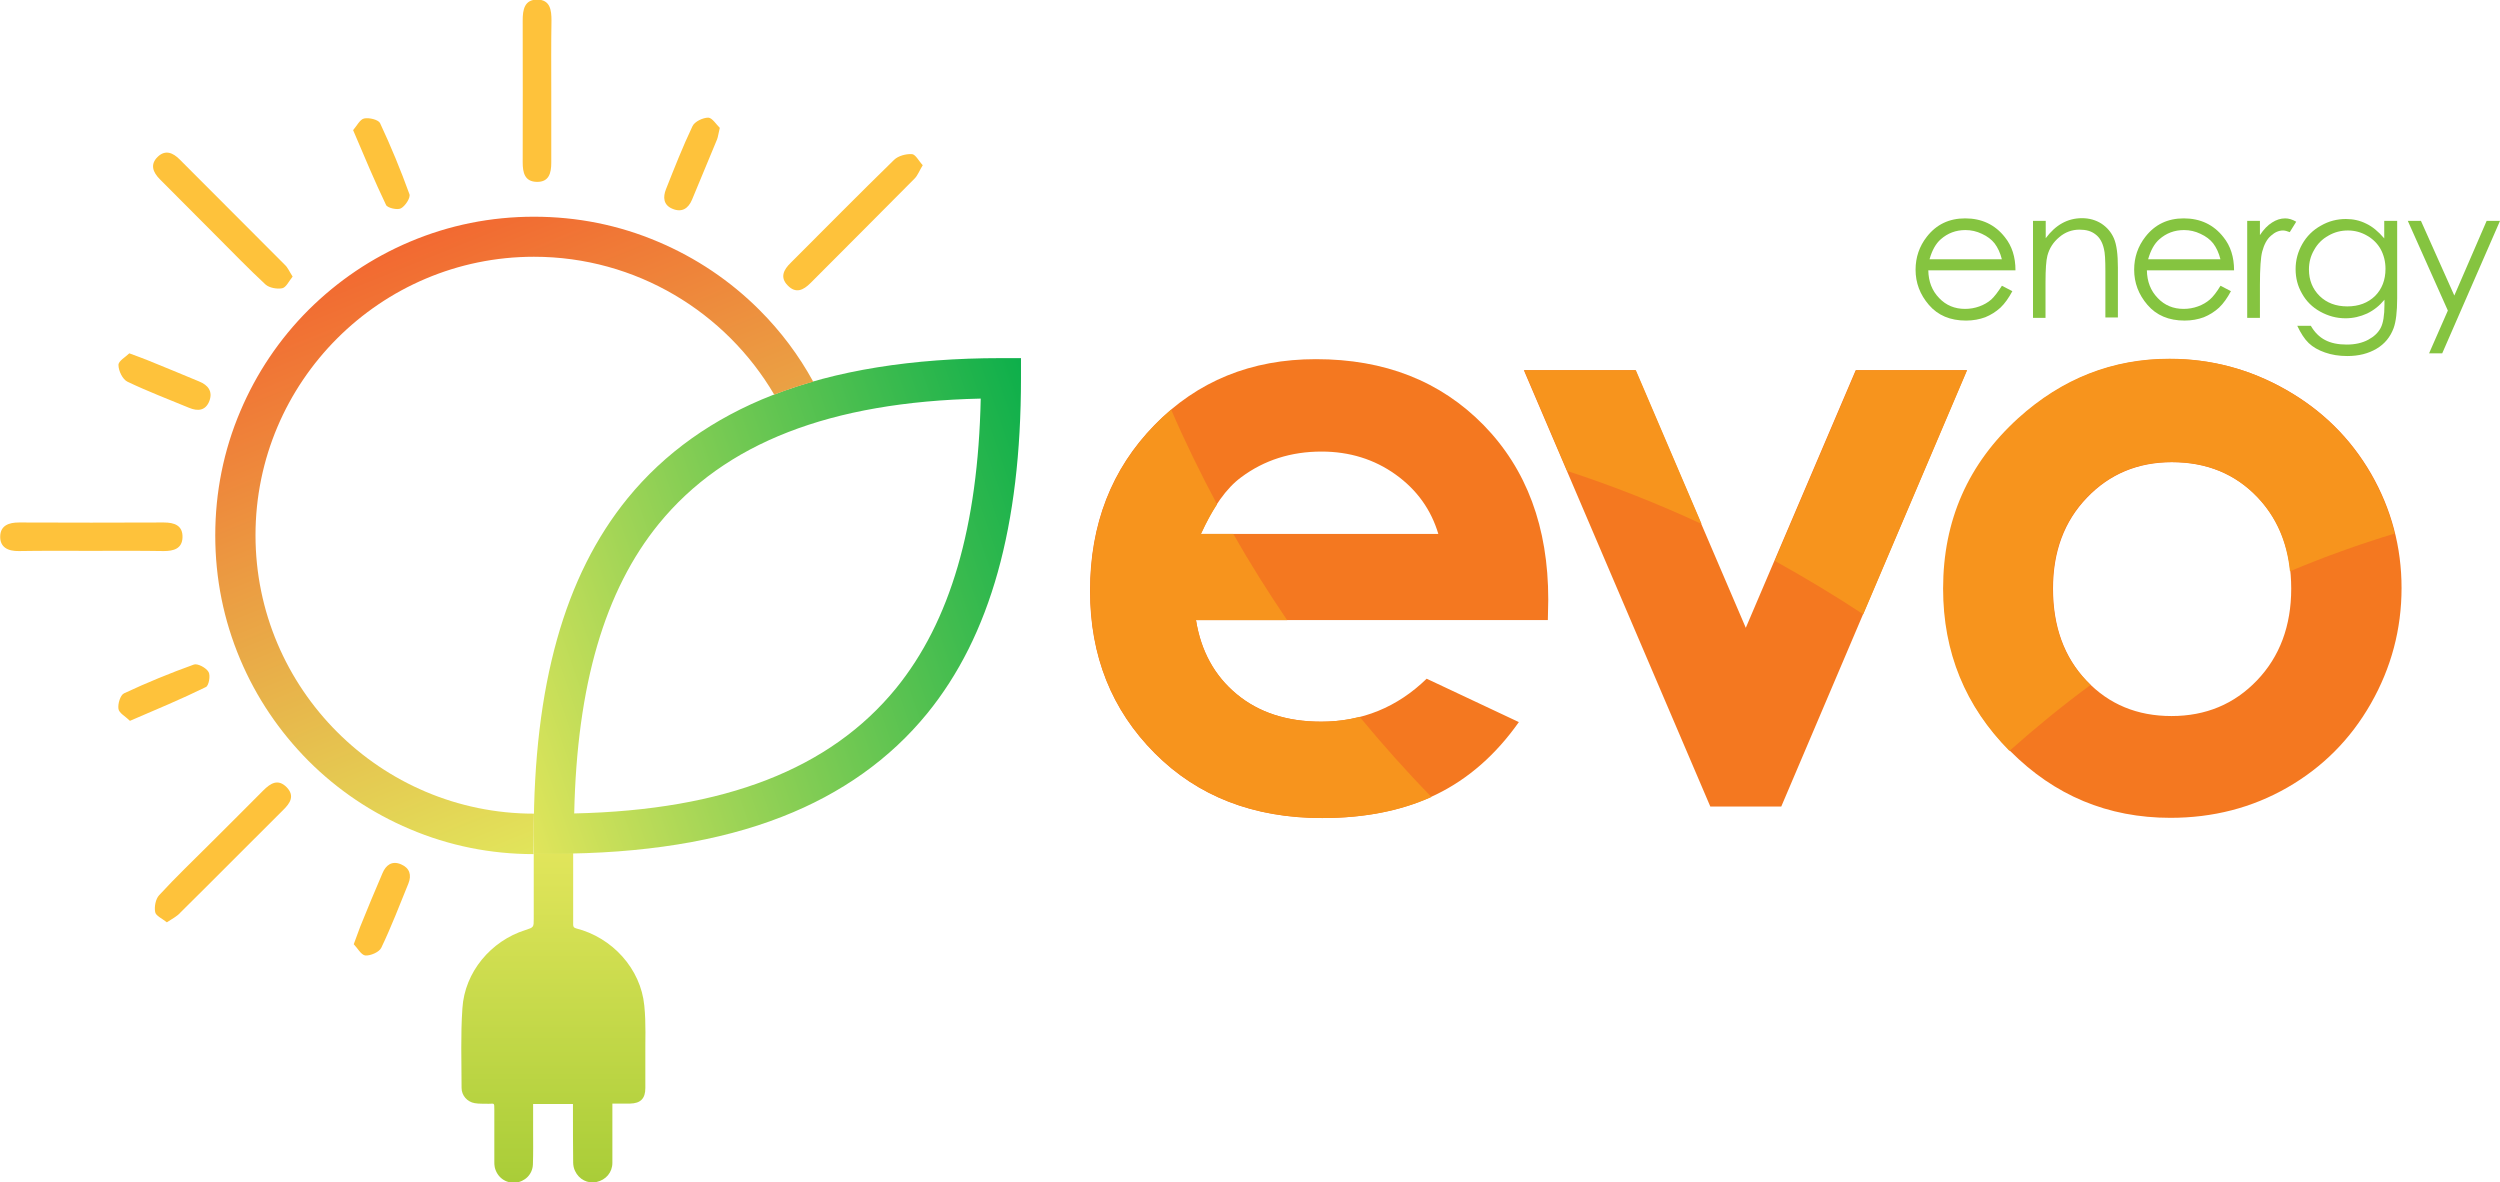 <?xml version="1.0" encoding="utf-8"?>
<!-- Generator: Adobe Illustrator 27.0.0, SVG Export Plug-In . SVG Version: 6.00 Build 0)  -->
<svg version="1.1" id="Layer_1" xmlns="http://www.w3.org/2000/svg" xmlns:xlink="http://www.w3.org/1999/xlink" x="0px" y="0px"
	 viewBox="0 0 1198.6 566.9" style="enable-background:new 0 0 1198.6 566.9;" xml:space="preserve">
<style type="text/css">
	.st0{fill:#F47820;}
	.st1{fill:#85C440;}
	.st2{fill:url(#SVGID_1_);}
	.st3{fill:url(#SVGID_00000085218379242578088450000009078901637198599073_);}
	.st4{fill:url(#SVGID_00000069379619005763544700000002124386020734498459_);}
	.st5{fill:#FEC23B;}
	.st6{fill:#F7941D;}
</style>
<g>
	<g>
		<path class="st0" d="M742.1,297.3H573.4c2.4,14.9,8.9,26.7,19.5,35.5c10.6,8.8,24.1,13.2,40.5,13.2c19.6,0,36.5-6.9,50.6-20.6
			l44.2,20.8c-11,15.6-24.2,27.2-39.6,34.7c-15.4,7.5-33.7,11.3-54.8,11.3c-32.8,0-59.6-10.4-80.2-31.1c-20.6-20.7-31-46.6-31-77.8
			c0-31.9,10.3-58.4,30.9-79.5c20.6-21.1,46.4-31.6,77.4-31.6c33,0,59.7,10.5,80.4,31.6c20.6,21.1,31,48.9,31,83.6L742.1,297.3z
			 M689.6,256c-3.5-11.7-10.3-21.2-20.5-28.5c-10.2-7.3-22.1-11-35.5-11c-14.6,0-27.5,4.1-38.5,12.3C588,234,581.6,243,575.7,256
			H689.6z"/>
		<path class="st0" d="M730.6,177.5h53.5L837,301l52.7-123.5H943l-89,209.2h-34L730.6,177.5z"/>
		<path class="st0" d="M1040.4,172.1c19.7,0,38.3,4.9,55.7,14.8c17.4,9.9,30.9,23.3,40.7,40.2c9.7,16.9,14.6,35.2,14.6,54.8
			c0,19.7-4.9,38.2-14.7,55.4c-9.8,17.2-23.2,30.6-40.1,40.3c-16.9,9.7-35.6,14.5-56,14.5c-30,0-55.6-10.7-76.8-32
			c-21.2-21.3-31.8-47.3-31.8-77.8c0-32.7,12-59.9,36-81.7C988.9,181.6,1013.1,172.1,1040.4,172.1z M1041.3,221.6
			c-16.3,0-29.9,5.7-40.7,17c-10.9,11.3-16.3,25.9-16.3,43.6c0,18.2,5.4,33,16.1,44.2c10.7,11.3,24.3,16.9,40.7,16.9
			c16.4,0,30.1-5.7,41-17.1c10.9-11.4,16.4-26.1,16.4-44c0-17.9-5.4-32.5-16.1-43.8C1071.7,227.2,1058,221.6,1041.3,221.6z"/>
	</g>
	<g>
		<path class="st1" d="M959.8,137l5,2.6c-1.7,3.2-3.6,5.9-5.7,7.9c-2.2,2-4.6,3.5-7.3,4.6c-2.7,1-5.8,1.6-9.2,1.6
			c-7.6,0-13.5-2.5-17.8-7.5c-4.3-5-6.4-10.6-6.4-16.9c0-5.9,1.8-11.2,5.4-15.8c4.6-5.9,10.7-8.8,18.4-8.8c7.9,0,14.3,3,19,9
			c3.4,4.2,5.1,9.5,5.1,15.9h-41.8c0.1,5.4,1.8,9.8,5.2,13.3c3.3,3.5,7.5,5.2,12.4,5.2c2.4,0,4.7-0.4,6.9-1.2
			c2.2-0.8,4.1-1.9,5.7-3.3C956.2,142.2,957.9,140,959.8,137z M959.8,124.4c-0.8-3.2-2-5.7-3.5-7.7c-1.5-1.9-3.5-3.4-6.1-4.6
			c-2.5-1.2-5.1-1.8-7.9-1.8c-4.6,0-8.5,1.5-11.8,4.4c-2.4,2.1-4.2,5.3-5.4,9.6H959.8z"/>
		<path class="st1" d="M974.8,105.9h6v8.3c2.4-3.2,5-5.6,7.9-7.2c2.9-1.6,6.1-2.4,9.5-2.4c3.5,0,6.6,0.9,9.3,2.6
			c2.7,1.8,4.7,4.1,6,7.1s1.9,7.7,1.9,14v23.9h-6v-22.2c0-5.4-0.2-8.9-0.7-10.7c-0.7-3.1-2-5.4-4-6.9c-2-1.6-4.5-2.3-7.7-2.3
			c-3.6,0-6.9,1.2-9.7,3.6c-2.9,2.4-4.8,5.4-5.7,8.9c-0.6,2.3-0.9,6.5-0.9,12.7v17.1h-6V105.9z"/>
		<path class="st1" d="M1064.6,137l5,2.6c-1.7,3.2-3.6,5.9-5.7,7.9c-2.2,2-4.6,3.5-7.3,4.6c-2.7,1-5.8,1.6-9.2,1.6
			c-7.6,0-13.5-2.5-17.8-7.5c-4.3-5-6.4-10.6-6.4-16.9c0-5.9,1.8-11.2,5.4-15.8c4.6-5.9,10.7-8.8,18.4-8.8c7.9,0,14.3,3,19,9
			c3.4,4.2,5.1,9.5,5.1,15.9h-41.8c0.1,5.4,1.8,9.8,5.2,13.3c3.3,3.5,7.5,5.2,12.4,5.2c2.4,0,4.7-0.4,6.9-1.2
			c2.2-0.8,4.1-1.9,5.7-3.3C1061.1,142.2,1062.8,140,1064.6,137z M1064.6,124.4c-0.8-3.2-2-5.7-3.5-7.7c-1.5-1.9-3.5-3.4-6.1-4.6
			c-2.5-1.2-5.1-1.8-7.9-1.8c-4.6,0-8.5,1.5-11.8,4.4c-2.4,2.1-4.2,5.3-5.4,9.6H1064.6z"/>
		<path class="st1" d="M1077.4,105.9h6.1v6.8c1.8-2.7,3.7-4.7,5.8-6c2-1.3,4.1-2,6.3-2c1.7,0,3.4,0.5,5.3,1.6l-3.1,5
			c-1.3-0.5-2.3-0.8-3.2-0.8c-2,0-3.9,0.8-5.8,2.5c-1.9,1.6-3.3,4.2-4.2,7.6c-0.7,2.6-1.1,8-1.1,16.1v15.7h-6.1V105.9z"/>
		<path class="st1" d="M1143.3,105.9h6v37.1c0,6.5-0.6,11.3-1.7,14.3c-1.6,4.3-4.3,7.6-8.2,9.9c-3.9,2.3-8.5,3.5-14,3.5
			c-4,0-7.6-0.6-10.7-1.7c-3.2-1.1-5.8-2.6-7.8-4.5c-2-1.9-3.8-4.7-5.5-8.3h6.5c1.8,3.1,4.1,5.4,6.8,6.8c2.8,1.5,6.3,2.2,10.4,2.2
			c4.1,0,7.5-0.8,10.3-2.3c2.8-1.5,4.8-3.4,6-5.7c1.2-2.3,1.8-6,1.8-11.1v-2.4c-2.3,2.8-5,5-8.3,6.6c-3.3,1.5-6.7,2.3-10.4,2.3
			c-4.3,0-8.3-1.1-12.1-3.2c-3.8-2.1-6.7-5-8.7-8.6c-2.1-3.6-3.1-7.5-3.1-11.8c0-4.3,1.1-8.3,3.2-12c2.1-3.7,5.1-6.7,8.9-8.8
			c3.8-2.2,7.8-3.2,12-3.2c3.5,0,6.7,0.7,9.7,2.2c3,1.4,5.9,3.8,8.7,7.1V105.9z M1125.7,110.5c-3.4,0-6.5,0.8-9.4,2.5
			c-2.9,1.6-5.2,3.9-6.8,6.8c-1.7,2.9-2.5,6-2.5,9.4c0,5.1,1.7,9.3,5.1,12.7c3.4,3.3,7.8,5,13.3,5c5.5,0,9.9-1.7,13.3-5
			c3.3-3.3,5-7.7,5-13c0-3.5-0.8-6.6-2.3-9.4c-1.5-2.7-3.7-4.9-6.5-6.5C1132,111.3,1128.9,110.5,1125.7,110.5z"/>
		<path class="st1" d="M1154.4,105.9h6.3l16,35.8l15.5-35.8h6.4l-27.7,63.5h-6.3l9-20.5L1154.4,105.9z"/>
	</g>
	<g>
		<g>
			
				<linearGradient id="SVGID_1_" gradientUnits="userSpaceOnUse" x1="-274.396" y1="-316.86" x2="-274.396" y2="-159.038" gradientTransform="matrix(1 0 0 1 539.719 725.866)">
				<stop  offset="0" style="stop-color:#E1E55B"/>
				<stop  offset="1" style="stop-color:#A9CD38"/>
			</linearGradient>
			<path class="st2" d="M255.9,409c6.4,0,12.5,0,18.9,0c0,7.5,0,14.8,0,22.2c0,4,0,8.1,0,12.1c0,1.1,0.4,1.5,1.4,1.8
				c17.4,4.4,31,19.4,32.7,37c0.9,8.8,0.4,16.6,0.5,25.5c0,4.7,0,9.4,0,14.1c0,5-2.3,7.3-7.3,7.4c-2.7,0-5.5,0-8.5,0
				c0,2.6,0,5,0,7.4c0,7,0,14,0,21c0,4.6-3.1,8.2-7.6,9.2c-4.2,0.9-8.4-1.2-10.3-5.3c-0.6-1.2-0.9-2.7-0.9-4.1
				c-0.1-8.5-0.1-17-0.1-25.4c0-0.8,0-1.6,0-2.6c-6.4,0-12.6,0-19.1,0c0,4.1,0,8.1,0,12.2c0,5.6,0.1,11.2-0.1,16.8
				c-0.2,4.8-3.9,8.3-8.4,8.7c-4.7,0.4-8.8-2.6-9.9-7.4c-0.2-0.9-0.2-1.8-0.2-2.7c0-8.3,0-16.6,0-24.9c0-3.5,0-2.8-2.7-2.8
				c-2.2-0.1-4.5,0.1-6.7-0.3c-3.6-0.6-6.3-3.7-6.3-7.3c0-13.1-0.5-25.1,0.4-38.2c1.1-17.4,13.7-32.3,30.2-37.5c4-1.3,4-1.3,4-5.4
				c0-9.6,0-19.1,0-28.7C255.9,411,255.9,410.3,255.9,409z"/>
			<g>
				
					<linearGradient id="SVGID_00000041267875830304174290000015854431137755526285_" gradientUnits="userSpaceOnUse" x1="332.577" y1="712.226" x2="614.64" y2="615.104" gradientTransform="matrix(1 0 0 1 -100.918 -373.152)">
					<stop  offset="0" style="stop-color:#E1E55B"/>
					<stop  offset="1" style="stop-color:#0DAF4B"/>
				</linearGradient>
				<path style="fill:url(#SVGID_00000041267875830304174290000015854431137755526285_);" d="M265.5,409.3h-9.6v-9.6
					c0-71,14.7-123.6,45-160.8c17.7-21.7,41.1-38.4,69.6-49.5c30.1-11.8,66.9-17.7,109.4-17.7h9.6v9.6c0,71-14.7,123.6-45,160.8
					c-17.7,21.7-41.1,38.4-69.6,49.5C344.8,403.4,308,409.3,265.5,409.3z M470.2,191.1c-72.2,1.6-122.7,21.3-154.3,60
					c-26,31.9-39.3,77.4-40.6,138.9c72.2-1.6,122.7-21.3,154.3-60C455.6,298,468.9,252.5,470.2,191.1z"/>
			</g>
			
				<linearGradient id="SVGID_00000061458096347816273280000017405628886271121830_" gradientUnits="userSpaceOnUse" x1="308.498" y1="388.062" x2="198.207" y2="115.082">
				<stop  offset="0" style="stop-color:#E1E55B"/>
				<stop  offset="1" style="stop-color:#F26931"/>
			</linearGradient>
			<path style="fill:url(#SVGID_00000061458096347816273280000017405628886271121830_);" d="M255.9,399.7c0-3.3,0-6.5,0.1-9.6
				c-73.6,0-133.5-59.9-133.5-133.5c0-73.6,59.9-133.5,133.5-133.5c49,0,92,26.6,115.2,66.1c6-2.3,12.2-4.4,18.7-6.2
				c-6.9-12.6-15.5-24.1-25.8-34.4c-14-14-30.4-25-48.6-32.7c-18.8-8-38.8-12-59.5-12c-20.6,0-40.6,4-59.5,12
				c-18.2,7.7-34.5,18.7-48.6,32.7c-14,14-25,30.4-32.7,48.6c-8,18.8-12,38.9-12,59.5c0,20.6,4,40.6,12,59.5
				c7.7,18.2,18.7,34.5,32.7,48.6c14,14,30.4,25,48.6,32.7c18.8,8,38.8,12,59.3,12L255.9,399.7z"/>
		</g>
		<g>
			<path class="st5" d="M43.4,264.1c-11.4,0-22.9-0.1-34.3,0.1c-5.3,0.1-9.2-1.8-9-7.2c0.2-5.1,4.2-6.5,9-6.5
				c23.1,0.1,46.2,0.1,69.4,0c5.1,0,9.2,1.4,9,7.2c-0.2,5.4-4.3,6.5-9,6.5C66.7,264,55,264.1,43.4,264.1z"/>
			<path class="st5" d="M264.3,43.7c0,11.4,0,22.9,0,34.3c0,5-1.1,9.3-6.9,9.2c-5.9-0.1-6.8-4.5-6.8-9.4c0-22.7,0.1-45.3,0-68
				c0-5.1,0.8-10,7-10c6.2,0.1,6.8,5,6.8,10.1C264.2,21.2,264.3,32.4,264.3,43.7z"/>
			<path class="st5" d="M140.3,132.6c-1.8,2.2-3.1,5.2-5,5.6c-2.5,0.5-6.2-0.2-8-1.8c-8.2-7.6-16-15.7-23.9-23.6
				c-8.9-8.9-17.8-17.9-26.7-26.8c-3.4-3.4-4.9-7.2-1-10.9c3.6-3.4,7.2-1.9,10.4,1.3c16.8,16.9,33.7,33.7,50.5,50.6
				C138,128.3,138.8,130.3,140.3,132.6z"/>
			<path class="st5" d="M80,442.2c-2.2-1.8-5.3-3.1-5.6-4.9c-0.5-2.5,0.2-6.3,1.9-8.1c7.9-8.6,16.4-16.7,24.6-24.9
				c8.4-8.4,16.9-16.8,25.3-25.3c3.5-3.5,7.1-5.8,11.3-1.5c3.9,4.1,1.6,7.6-1.7,10.8c-16.4,16.3-32.6,32.7-49.1,49
				C85,439.3,82.7,440.4,80,442.2z"/>
			<path class="st5" d="M442.4,79.2c-1.6,2.6-2.4,4.9-3.9,6.4c-16.6,16.8-33.3,33.4-49.9,50.1c-3.4,3.4-7,5.2-10.9,1.2
				c-3.9-3.9-2-7.6,1.4-10.9c16.5-16.5,32.9-33.1,49.6-49.4c2-1.9,5.7-2.9,8.6-2.7C439,74.1,440.5,77.2,442.4,79.2z"/>
			<path class="st5" d="M169.6,452.7c1.3-3.6,2.2-6.1,3.1-8.4c3.5-8.6,7-17.2,10.7-25.7c1.6-3.8,4.5-6.1,8.9-4.2
				c4.2,1.8,5.1,5.2,3.5,9.2c-4.2,10.3-8.2,20.8-13,30.8c-1,2.1-5.2,3.9-7.7,3.7C173.1,457.8,171.3,454.4,169.6,452.7z"/>
			<path class="st5" d="M169.3,62.4c1.8-2.1,3.3-5.2,5.3-5.6c2.4-0.5,6.8,0.6,7.6,2.2c5.2,11.1,9.9,22.5,14.1,34.1
				c0.6,1.7-2,5.7-4.1,6.8c-1.7,0.9-6.4-0.2-7.1-1.6C179.6,86.8,174.7,75.1,169.3,62.4z"/>
			<path class="st5" d="M62,169.4c3.8,1.4,6.5,2.4,9,3.4c8.2,3.3,16.3,6.7,24.5,10.1c4.2,1.7,6.6,4.7,4.9,9.3
				c-1.8,4.7-5.5,5.1-9.8,3.3c-9.9-4.1-19.9-7.9-29.5-12.5c-2.3-1.1-4.3-5.2-4.3-8C56.7,173.1,60.3,171.1,62,169.4z"/>
			<path class="st5" d="M62.3,345.6c-2.1-2.1-5.2-3.7-5.5-5.7c-0.4-2.4,0.9-6.7,2.7-7.5c10.9-5.1,22.1-9.7,33.5-13.8
				c1.8-0.6,5.9,1.6,7,3.6c1,1.7,0.1,6.6-1.3,7.2C87.1,335.1,75.1,340.1,62.3,345.6z"/>
			<path class="st5" d="M345.1,61.3c-0.7,2.8-0.8,4.2-1.3,5.5c-4,9.7-8,19.3-12,28.9c-1.8,4.3-4.9,6.3-9.4,4.4
				c-4.4-1.8-4.6-5.6-3.1-9.4c4-10.1,8-20.3,12.7-30.2c1-2.2,5-4.1,7.6-4.1C341.5,56.5,343.5,59.8,345.1,61.3z"/>
		</g>
	</g>
	<g>
		<g>
			<path class="st6" d="M651.9,343.7c-5.9,1.5-12,2.3-18.5,2.3c-16.4,0-29.9-4.4-40.5-13.2c-10.6-8.8-17.1-20.6-19.5-35.5h43.7
				c-9.1-13.4-17.8-27.2-25.8-41.3h-15.5c2.5-5.4,5-10.1,7.7-14.2c-7.9-14.8-15.3-29.9-22-45.4c-2.7,2.3-5.3,4.7-7.9,7.4
				c-20.6,21.1-30.9,47.6-30.9,79.5c0,31.2,10.3,57.1,31,77.8c20.6,20.7,47.4,31.1,80.2,31.1c20.1,0,37.5-3.4,52.4-10.1
				C674.2,369.7,662.8,356.9,651.9,343.7z"/>
			<g>
				<path class="st6" d="M893.3,294.5l49.8-117h-53.2l-39,91.4C865.3,276.9,879.5,285.4,893.3,294.5z"/>
				<path class="st6" d="M815.8,251.2l-31.5-73.7h-53.5l20.6,48.3C773.4,233,794.9,241.5,815.8,251.2z"/>
			</g>
			<path class="st6" d="M1002.3,328.4c-0.7-0.7-1.4-1.4-2.1-2.1c-10.7-11.3-16.1-26-16.1-44.2c0-17.7,5.4-32.2,16.3-43.6
				c10.9-11.3,24.4-17,40.7-17c16.7,0,30.4,5.6,41.1,16.8c9.1,9.5,14.3,21.4,15.7,35.6c16.3-6.9,33.1-12.9,50.2-18.1
				c-2.4-10-6.3-19.6-11.6-28.8c-9.7-16.9-23.3-30.3-40.7-40.2c-17.4-9.9-35.9-14.8-55.7-14.8c-27.3,0-51.5,9.5-72.5,28.5
				c-24,21.8-36,49-36,81.7c0,30.5,10.6,56.4,31.8,77.8C975.9,348.9,988.8,338.3,1002.3,328.4z"/>
		</g>
	</g>
</g>
</svg>
